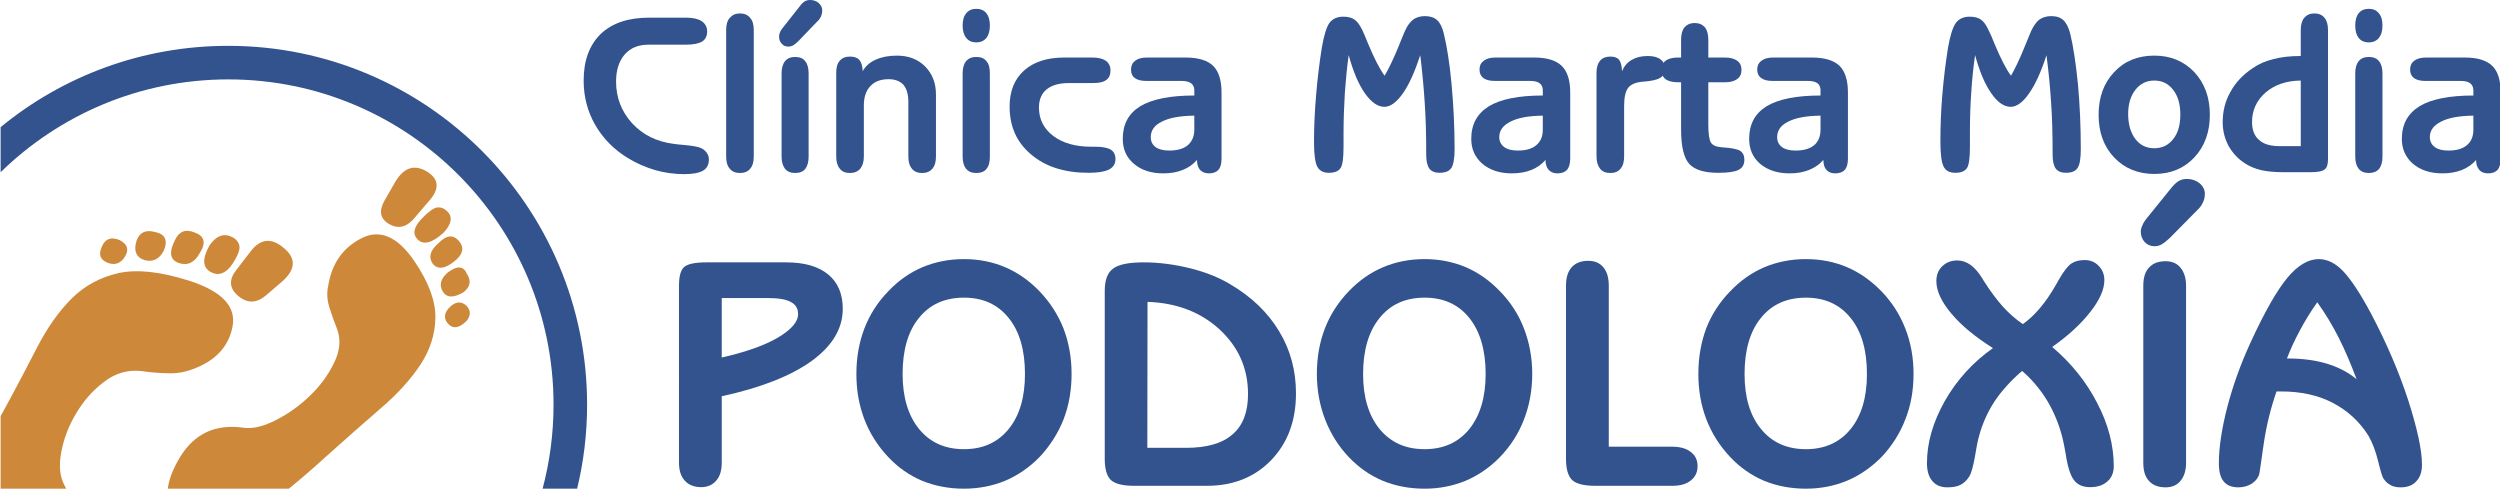<?xml version="1.0" encoding="utf-8"?>
<!-- Generator: Adobe Illustrator 15.0.0, SVG Export Plug-In . SVG Version: 6.00 Build 0)  -->
<!DOCTYPE svg PUBLIC "-//W3C//DTD SVG 1.1//EN" "http://www.w3.org/Graphics/SVG/1.1/DTD/svg11.dtd">
<svg version="1.1" id="Layer_1" xmlns="http://www.w3.org/2000/svg" xmlns:xlink="http://www.w3.org/1999/xlink" x="0px" y="0px"
	 width="369.496px" height="72.227px" viewBox="-49.748 -9.613 369.496 72.227"
	 enable-background="new -49.748 -9.613 369.496 72.227" xml:space="preserve">
<g>
	<path fill-rule="evenodd" clip-rule="evenodd" fill="#33538F" d="M35.551,62.613c0.964-3.969,1.474-8.136,1.474-12.416
		c0-29.281-23.754-53.036-53.036-53.036c-12.784,0-24.492,4.507-33.647,12.019v53.433l0,0V15.842
		c8.674-8.476,20.551-13.72,33.647-13.72c26.532,0,48.075,21.515,48.075,48.075c0,4.309-0.567,8.447-1.616,12.416H35.551z"/>
	<g>
		<defs>
			<path id="SVGID_1_" d="M30.449,62.613c1.049-3.969,1.616-8.107,1.616-12.416c0-26.561-21.543-48.075-48.075-48.075
				c-13.096,0-24.974,5.244-33.647,13.72v46.771H30.449L30.449,62.613z"/>
		</defs>
		<clipPath id="SVGID_2_">
			<use xlink:href="#SVGID_1_"  overflow="visible"/>
		</clipPath>
		<path clip-path="url(#SVGID_2_)" fill-rule="evenodd" clip-rule="evenodd" fill="#CD883A" d="M-8.188,32.112l-2.239,1.928
			c-1.417,1.19-2.778,1.219-4.11,0.085c-1.36-1.134-1.417-2.438-0.227-3.912l2.211-2.862c1.417-1.729,3.005-1.814,4.819-0.255
			C-5.919,28.626-6.062,30.327-8.188,32.112L-8.188,32.112z M-32.055,25.876c1.248,0.652,1.446,1.559,0.567,2.75
			c-0.68,0.822-1.53,0.992-2.551,0.511c-1.049-0.511-1.191-1.39-0.454-2.693C-33.982,25.593-33.161,25.423-32.055,25.876
			L-32.055,25.876z M-26.924,24.657c1.616,0.312,2.041,1.248,1.361,2.835c-0.652,1.19-1.56,1.645-2.75,1.36
			c-1.304-0.396-1.729-1.389-1.247-2.919C-29.107,24.743-28.229,24.317-26.924,24.657L-26.924,24.657z M-21,24.743
			c1.474,0.51,1.758,1.531,0.766,3.061c-0.766,1.418-1.814,1.899-3.118,1.446c-1.304-0.482-1.446-1.616-0.51-3.43
			C-23.268,24.572-22.304,24.204-21,24.743L-21,24.743z M-15.444,25.423c0.595,0.283,0.935,0.708,1.077,1.275
			c0.113,0.596-0.227,1.475-1.021,2.693c-0.964,1.417-2.013,1.813-3.175,1.219c-1.248-0.652-1.333-1.956-0.227-3.94
			C-17.797,25.225-16.663,24.799-15.444,25.423L-15.444,25.423z M-21.851,31.857c4.904,1.559,7.059,3.827,6.463,6.832
			c-0.567,2.976-2.58,5.102-6.038,6.32c-1.077,0.397-2.268,0.596-3.6,0.539c-1.304-0.028-2.664-0.142-3.997-0.34
			c-1.928-0.17-3.742,0.368-5.386,1.644c-1.644,1.247-3.033,2.835-4.11,4.678c-1.105,1.842-1.814,3.741-2.183,5.726
			s-0.199,3.6,0.482,4.848c2.069,3.77,1.616,7.114-1.446,9.978s-6.009,3.855-8.844,3.005c-4.733-1.502-6.548-4.394-5.414-8.617
			c1.134-4.252,3.373-9.383,6.747-15.449c1.786-3.26,3.401-6.35,4.904-9.27c1.502-2.919,3.203-5.329,5.103-7.228
			c1.899-1.899,4.224-3.146,6.917-3.771C-29.532,30.156-26.074,30.525-21.851,31.857L-21.851,31.857z M8.48,17.599
			c1.275-2.353,2.834-2.976,4.706-1.956c1.842,1.049,2.098,2.438,0.737,4.138l-2.324,2.721c-1.162,1.446-2.438,1.786-3.799,1.021
			c-1.36-0.765-1.587-1.927-0.737-3.458L8.48,17.599L8.48,17.599z M19.252,35.628c0.595,0.68,0.595,1.417-0.057,2.211
			c-1.077,1.049-1.956,1.19-2.665,0.453c-0.68-0.708-0.68-1.474-0.028-2.268C17.466,34.919,18.401,34.806,19.252,35.628
			L19.252,35.628z M19.28,30.894c0.652,1.021,0.482,1.899-0.539,2.693c-1.474,0.878-2.495,0.821-3.061-0.142
			c-0.539-0.936-0.312-1.843,0.708-2.75C17.835,29.59,18.77,29.675,19.28,30.894L19.28,30.894z M18.118,26.047
			c0.737,0.906,0.595,1.813-0.454,2.749c-1.531,1.332-2.693,1.503-3.458,0.567c-0.652-0.936-0.397-1.956,0.822-3.005
			C16.219,25.111,17.239,24.998,18.118,26.047L18.118,26.047z M16.361,21.625c0.822,0.822,0.652,1.871-0.567,3.175
			c-1.673,1.502-2.948,1.842-3.799,0.992c-0.793-0.766-0.624-1.786,0.511-3.005c1.021-1.077,1.786-1.644,2.324-1.729
			C15.397,20.973,15.879,21.171,16.361,21.625L16.361,21.625z M11.485,28.966c2.098,3.09,3.146,5.868,3.118,8.334
			c-0.029,2.466-0.766,4.763-2.183,6.945c-1.446,2.183-3.401,4.365-5.896,6.491c-2.494,2.154-5.131,4.479-7.909,6.973
			c-5.102,4.678-9.581,8.136-13.464,10.375c-3.855,2.211-6.945,1.616-9.298-1.842c-1.417-2.127-1.049-4.904,1.049-8.362
			c2.126-3.431,5.216-4.848,9.298-4.28c1.332,0.198,2.891-0.143,4.734-1.077c1.814-0.907,3.515-2.098,5.045-3.572
			c1.559-1.474,2.778-3.118,3.628-4.903c0.879-1.758,1.049-3.431,0.482-4.989c-0.425-1.077-0.822-2.154-1.162-3.26
			c-0.34-1.134-0.397-2.154-0.17-3.146c0.51-3.26,2.126-5.612,4.875-7.03C6.354,24.204,8.991,25.31,11.485,28.966L11.485,28.966z"/>
	</g>
	<path fill="#33538F" d="M46.068-3.009c-1.474,0-2.636,0.482-3.487,1.446c-0.85,0.992-1.275,2.325-1.275,3.997
		c0,2.381,0.793,4.422,2.353,6.151c1.587,1.729,3.657,2.75,6.151,3.062c0.368,0.057,0.907,0.113,1.587,0.17
		c1.275,0.113,2.098,0.284,2.466,0.454c0.368,0.17,0.652,0.425,0.85,0.708c0.227,0.312,0.312,0.624,0.312,0.992
		c0,0.737-0.284,1.304-0.879,1.645c-0.595,0.34-1.531,0.51-2.778,0.51c-1.417,0-2.863-0.198-4.28-0.595
		c-1.417-0.425-2.75-0.992-3.997-1.757c-2.098-1.275-3.713-2.92-4.875-4.932c-1.134-1.984-1.701-4.167-1.701-6.548
		c0-2.976,0.85-5.244,2.523-6.888c1.701-1.616,4.082-2.409,7.171-2.409h5.414c1.021,0,1.786,0.17,2.325,0.51
		c0.539,0.368,0.822,0.878,0.822,1.53c0,0.681-0.255,1.191-0.765,1.503c-0.482,0.283-1.275,0.453-2.381,0.453H46.068L46.068-3.009z"
		/>
	<path fill="#33538F" d="M57.576-5.163c0-0.793,0.17-1.417,0.539-1.814c0.368-0.425,0.85-0.652,1.502-0.652
		c0.652,0,1.163,0.227,1.502,0.652c0.369,0.397,0.539,1.021,0.539,1.814v18.681c0,0.793-0.17,1.389-0.539,1.814
		c-0.34,0.425-0.85,0.624-1.502,0.624c-0.652,0-1.134-0.198-1.502-0.624c-0.369-0.425-0.539-1.021-0.539-1.814V-5.163z"/>
	<path fill="#33538F" d="M65.769,1.243c0-0.793,0.17-1.389,0.51-1.814s0.851-0.624,1.502-0.624s1.162,0.198,1.474,0.624
		c0.34,0.397,0.51,1.021,0.51,1.814v12.274c0,0.822-0.17,1.417-0.51,1.842c-0.312,0.397-0.822,0.595-1.474,0.595
		s-1.162-0.198-1.502-0.624s-0.51-1.021-0.51-1.814V1.243z M68.518-8.763c0.227-0.312,0.454-0.511,0.68-0.652
		c0.227-0.142,0.511-0.198,0.794-0.198c0.482,0,0.907,0.142,1.275,0.454c0.34,0.312,0.511,0.68,0.511,1.105
		c0,0.283-0.057,0.567-0.17,0.85c-0.142,0.284-0.312,0.539-0.539,0.737l-2.778,2.891c-0.312,0.312-0.595,0.539-0.822,0.68
		c-0.227,0.114-0.454,0.17-0.708,0.17c-0.369,0-0.709-0.114-0.964-0.425C65.514-3.434,65.4-3.774,65.4-4.199
		c0-0.198,0.029-0.397,0.114-0.595c0.085-0.199,0.198-0.425,0.34-0.595L68.518-8.763L68.518-8.763z"/>
	<path fill="#33538F" d="M84.506,5.495c0-1.134-0.227-1.956-0.709-2.551c-0.51-0.567-1.247-0.851-2.211-0.851
		c-1.162,0-2.069,0.34-2.693,1.021c-0.652,0.68-0.964,1.644-0.964,2.863v7.541c0,0.793-0.198,1.389-0.539,1.814
		c-0.369,0.425-0.879,0.624-1.531,0.624s-1.134-0.198-1.474-0.624c-0.368-0.425-0.539-1.049-0.539-1.814V1.102
		c0-0.766,0.17-1.36,0.539-1.757c0.34-0.397,0.822-0.595,1.474-0.595s1.134,0.17,1.417,0.51c0.283,0.34,0.454,0.907,0.482,1.645
		c0.397-0.709,1.021-1.304,1.927-1.701c0.879-0.396,1.928-0.595,3.146-0.595c1.701,0,3.09,0.539,4.139,1.587
		c1.077,1.077,1.616,2.466,1.616,4.167v9.156c0,0.793-0.17,1.389-0.539,1.814c-0.368,0.425-0.851,0.624-1.502,0.624
		s-1.162-0.198-1.502-0.624c-0.368-0.425-0.538-1.021-0.538-1.814V5.495L84.506,5.495z"/>
	<path fill="#33538F" d="M96.553-5.843c0,0.793-0.17,1.389-0.51,1.842c-0.369,0.425-0.85,0.652-1.502,0.652
		c-0.652,0-1.134-0.227-1.474-0.652c-0.369-0.453-0.539-1.049-0.539-1.842s0.17-1.389,0.539-1.814
		c0.34-0.425,0.822-0.652,1.474-0.652c0.652,0,1.162,0.227,1.502,0.652C96.383-7.232,96.553-6.637,96.553-5.843L96.553-5.843z
		 M92.527,1.243c0-0.793,0.17-1.389,0.511-1.814c0.368-0.425,0.85-0.624,1.502-0.624c0.681,0,1.191,0.198,1.502,0.624
		c0.369,0.397,0.51,1.021,0.51,1.814v12.274c0,0.822-0.142,1.417-0.51,1.842c-0.312,0.397-0.822,0.595-1.502,0.595
		c-0.652,0-1.134-0.198-1.502-0.624c-0.34-0.425-0.511-1.021-0.511-1.814V1.243z"/>
	<path fill="#33538F" d="M108.288,2.661c-1.474,0-2.579,0.312-3.345,0.936s-1.134,1.531-1.134,2.693
		c0,1.729,0.708,3.118,2.126,4.195c1.389,1.049,3.26,1.587,5.612,1.587h0.596c1.021,0,1.786,0.142,2.268,0.425
		c0.454,0.283,0.708,0.737,0.708,1.389c0,0.709-0.312,1.219-0.963,1.559c-0.624,0.312-1.616,0.482-2.977,0.482
		c-3.543,0-6.378-0.879-8.504-2.693c-2.154-1.786-3.203-4.139-3.203-7.115c0-2.24,0.708-4.025,2.126-5.301
		c1.417-1.276,3.401-1.928,5.924-1.928h4.167c0.907,0,1.559,0.17,2.012,0.482c0.454,0.34,0.681,0.793,0.681,1.417
		c0,0.652-0.198,1.105-0.624,1.417c-0.397,0.312-1.021,0.454-1.871,0.454H108.288z"/>
	<path fill="#33538F" d="M126.77,4.503V3.738c0-0.454-0.17-0.822-0.482-1.049c-0.312-0.227-0.793-0.34-1.417-0.34h-5.216
		c-0.737,0-1.304-0.142-1.672-0.425c-0.397-0.284-0.567-0.709-0.567-1.248c0-0.567,0.198-0.992,0.595-1.304
		c0.397-0.312,0.992-0.482,1.729-0.482h5.754c1.871,0,3.231,0.425,4.053,1.219c0.822,0.822,1.247,2.126,1.247,3.94v9.779
		c0,0.737-0.142,1.304-0.453,1.644c-0.283,0.34-0.766,0.539-1.389,0.539c-0.567,0-1.021-0.17-1.333-0.51s-0.454-0.85-0.454-1.474
		c-0.567,0.652-1.247,1.134-2.098,1.474c-0.822,0.34-1.786,0.51-2.892,0.51c-1.786,0-3.26-0.482-4.337-1.417
		c-1.105-0.936-1.644-2.154-1.644-3.686c0-2.154,0.851-3.741,2.58-4.818C120.534,5.042,123.17,4.503,126.77,4.503L126.77,4.503z
		 M126.77,7.479c-2.098,0.028-3.685,0.312-4.791,0.879c-1.105,0.539-1.644,1.304-1.644,2.296c0,0.624,0.227,1.105,0.708,1.474
		c0.482,0.34,1.163,0.51,2.013,0.51c1.19,0,2.126-0.255,2.75-0.794c0.624-0.539,0.963-1.304,0.963-2.296V7.479L126.77,7.479z"/>
	<path fill="#33538F" d="M149.589-1.478c-0.255,1.786-0.425,3.6-0.566,5.528c-0.114,1.927-0.198,3.912-0.198,6.009V12.1
		c0,1.644-0.143,2.721-0.454,3.146c-0.312,0.454-0.879,0.68-1.701,0.68c-0.821,0-1.389-0.283-1.729-0.907
		c-0.312-0.595-0.482-1.842-0.482-3.685c0-2.268,0.114-4.563,0.313-6.917c0.198-2.381,0.481-4.705,0.851-7.03
		c0.312-1.786,0.68-3.005,1.133-3.628c0.454-0.595,1.135-0.907,2.041-0.907c0.681,0,1.248,0.142,1.645,0.425
		c0.425,0.284,0.794,0.822,1.162,1.559c0.198,0.425,0.482,1.077,0.851,2.013c0.879,2.098,1.673,3.685,2.438,4.734
		c0.652-1.105,1.275-2.438,1.928-3.997c0.624-1.56,0.992-2.438,1.077-2.608c0.34-0.793,0.766-1.332,1.219-1.701
		c0.454-0.312,1.021-0.51,1.701-0.51c0.793,0,1.417,0.199,1.842,0.596c0.426,0.396,0.766,1.049,0.992,2.012
		c0.454,1.871,0.851,4.337,1.135,7.398c0.283,3.09,0.453,6.293,0.453,9.638c0,1.389-0.17,2.324-0.482,2.806
		c-0.34,0.482-0.906,0.708-1.729,0.708c-0.681,0-1.19-0.198-1.502-0.595c-0.313-0.425-0.482-1.105-0.482-2.041
		c0-2.919-0.057-5.499-0.227-7.795c-0.142-2.268-0.369-4.592-0.652-6.945c-0.794,2.381-1.615,4.28-2.551,5.613
		c-0.936,1.332-1.843,2.013-2.75,2.013c-0.992,0-1.956-0.681-2.891-2.013c-0.936-1.333-1.729-3.203-2.382-5.613V-1.478z"/>
	<path fill="#33538F" d="M178.275,4.503V3.738c0-0.454-0.142-0.822-0.481-1.049c-0.283-0.227-0.766-0.34-1.39-0.34h-5.215
		c-0.737,0-1.305-0.142-1.701-0.425c-0.368-0.284-0.566-0.709-0.566-1.248c0-0.567,0.198-0.992,0.623-1.304
		c0.396-0.312,0.964-0.482,1.729-0.482h5.754c1.871,0,3.203,0.425,4.025,1.219c0.851,0.822,1.275,2.126,1.275,3.94v9.779
		c0,0.737-0.17,1.304-0.453,1.644c-0.313,0.34-0.766,0.539-1.418,0.539c-0.566,0-0.992-0.17-1.304-0.51s-0.481-0.85-0.481-1.474
		c-0.539,0.652-1.247,1.134-2.069,1.474c-0.851,0.34-1.814,0.51-2.892,0.51c-1.814,0-3.26-0.482-4.365-1.417
		c-1.077-0.936-1.645-2.154-1.645-3.686c0-2.154,0.879-3.741,2.608-4.818C172.039,5.042,174.704,4.503,178.275,4.503L178.275,4.503z
		 M178.275,7.479c-2.069,0.028-3.685,0.312-4.762,0.879c-1.105,0.539-1.673,1.304-1.673,2.296c0,0.624,0.255,1.105,0.737,1.474
		c0.453,0.34,1.134,0.51,2.013,0.51c1.19,0,2.098-0.255,2.721-0.794c0.652-0.539,0.964-1.304,0.964-2.296V7.479L178.275,7.479z"/>
	<path fill="#33538F" d="M190.295,13.518c0,0.793-0.17,1.389-0.539,1.814c-0.34,0.425-0.851,0.624-1.502,0.624
		c-0.652,0-1.162-0.198-1.503-0.624c-0.34-0.425-0.538-1.021-0.538-1.814V1.102c0-0.794,0.198-1.36,0.538-1.757
		c0.341-0.397,0.851-0.595,1.503-0.595c0.595,0,1.021,0.142,1.304,0.481c0.255,0.34,0.396,0.907,0.425,1.673
		c0.313-0.737,0.794-1.304,1.446-1.673c0.623-0.368,1.417-0.566,2.381-0.566c0.822,0,1.445,0.17,1.871,0.51
		c0.425,0.312,0.651,0.794,0.651,1.389s-0.227,1.049-0.708,1.333c-0.454,0.283-1.304,0.481-2.58,0.566
		c-1.049,0.085-1.757,0.397-2.154,0.907c-0.396,0.51-0.595,1.417-0.595,2.693V13.518L190.295,13.518z"/>
	<path fill="#33538F" d="M202.738-1.109h2.467c0.793,0,1.389,0.17,1.813,0.482c0.426,0.312,0.624,0.765,0.624,1.332
		c0,0.595-0.198,1.049-0.624,1.361c-0.425,0.312-1.021,0.482-1.813,0.482h-2.467v6.264c0,1.389,0.143,2.296,0.397,2.665
		c0.255,0.396,0.794,0.624,1.615,0.68c1.446,0.085,2.353,0.284,2.722,0.539c0.396,0.283,0.595,0.708,0.595,1.304
		c0,0.709-0.283,1.219-0.878,1.502c-0.567,0.284-1.56,0.425-3.005,0.425c-2.069,0-3.487-0.454-4.28-1.332
		c-0.794-0.907-1.19-2.58-1.19-5.074V2.547h-0.454c-0.822,0-1.445-0.17-1.843-0.454c-0.396-0.312-0.595-0.766-0.595-1.389
		c0-0.595,0.198-1.049,0.595-1.332c0.397-0.312,1.021-0.482,1.843-0.482h0.454v-2.636c0-0.793,0.17-1.417,0.51-1.842
		c0.368-0.397,0.851-0.624,1.503-0.624c0.651,0,1.133,0.227,1.502,0.624c0.34,0.425,0.51,1.049,0.51,1.842V-1.109L202.738-1.109z"/>
	<path fill="#33538F" d="M219.321,4.503V3.738c0-0.454-0.142-0.822-0.453-1.049c-0.313-0.227-0.794-0.34-1.418-0.34h-5.216
		c-0.736,0-1.304-0.142-1.672-0.425c-0.397-0.284-0.596-0.709-0.596-1.248c0-0.567,0.198-0.992,0.624-1.304
		c0.396-0.312,0.964-0.482,1.729-0.482h5.754c1.871,0,3.203,0.425,4.054,1.219c0.821,0.822,1.247,2.126,1.247,3.94v9.779
		c0,0.737-0.142,1.304-0.453,1.644c-0.284,0.34-0.766,0.539-1.418,0.539c-0.566,0-0.992-0.17-1.304-0.51s-0.454-0.85-0.454-1.474
		c-0.566,0.652-1.275,1.134-2.098,1.474c-0.85,0.34-1.813,0.51-2.891,0.51c-1.814,0-3.26-0.482-4.365-1.417
		c-1.077-0.936-1.616-2.154-1.616-3.686c0-2.154,0.851-3.741,2.579-4.818C213.085,5.042,215.75,4.503,219.321,4.503L219.321,4.503z
		 M219.321,7.479c-2.069,0.028-3.656,0.312-4.763,0.879c-1.105,0.539-1.644,1.304-1.644,2.296c0,0.624,0.227,1.105,0.709,1.474
		c0.481,0.34,1.134,0.51,2.013,0.51c1.19,0,2.098-0.255,2.749-0.794c0.624-0.539,0.936-1.304,0.936-2.296V7.479L219.321,7.479z"/>
	<path fill="#33538F" d="M242.169-1.478c-0.256,1.786-0.454,3.6-0.567,5.528c-0.142,1.927-0.198,3.912-0.198,6.009V12.1
		c0,1.644-0.142,2.721-0.454,3.146c-0.312,0.454-0.878,0.68-1.7,0.68s-1.417-0.283-1.729-0.907
		c-0.312-0.595-0.481-1.842-0.481-3.685c0-2.268,0.085-4.563,0.283-6.917c0.198-2.381,0.481-4.705,0.851-7.03
		c0.312-1.786,0.709-3.005,1.162-3.628c0.453-0.595,1.134-0.907,2.041-0.907c0.68,0,1.247,0.142,1.644,0.425
		c0.426,0.284,0.794,0.822,1.134,1.559c0.228,0.425,0.511,1.077,0.879,2.013c0.879,2.098,1.673,3.685,2.438,4.734
		c0.623-1.105,1.275-2.438,1.898-3.997c0.652-1.56,1.021-2.438,1.077-2.608c0.369-0.793,0.766-1.332,1.22-1.701
		c0.481-0.312,1.049-0.51,1.729-0.51c0.794,0,1.39,0.199,1.814,0.596c0.425,0.396,0.766,1.049,1.021,2.012
		c0.453,1.871,0.822,4.337,1.134,7.398c0.283,3.09,0.425,6.293,0.425,9.638c0,1.389-0.142,2.324-0.481,2.806
		c-0.312,0.482-0.879,0.708-1.701,0.708c-0.708,0-1.19-0.198-1.502-0.595c-0.312-0.425-0.481-1.105-0.481-2.041
		c0-2.919-0.058-5.499-0.228-7.795c-0.142-2.268-0.368-4.592-0.68-6.945c-0.766,2.381-1.616,4.28-2.552,5.613
		c-0.907,1.332-1.842,2.013-2.721,2.013c-1.021,0-1.984-0.681-2.892-2.013c-0.936-1.333-1.729-3.203-2.381-5.613V-1.478z"/>
	<path fill="#33538F" d="M276.864,7.366c0,2.551-0.765,4.649-2.296,6.293c-1.53,1.616-3.486,2.438-5.896,2.438
		c-2.438,0-4.423-0.822-5.953-2.438s-2.296-3.713-2.296-6.293c0-2.608,0.766-4.706,2.296-6.321c1.53-1.644,3.515-2.438,5.953-2.438
		c2.381,0,4.365,0.822,5.896,2.438C276.1,2.689,276.864,4.787,276.864,7.366L276.864,7.366z M268.645,2.292
		c-1.134,0-2.069,0.454-2.778,1.361c-0.709,0.907-1.077,2.098-1.077,3.572c0,1.53,0.368,2.778,1.049,3.685
		c0.709,0.936,1.645,1.389,2.807,1.389s2.098-0.454,2.806-1.361c0.709-0.878,1.049-2.097,1.049-3.628
		c0-1.502-0.34-2.721-1.049-3.628C270.742,2.746,269.807,2.292,268.645,2.292L268.645,2.292z"/>
	<path fill="#33538F" d="M287.778,15.842c-1.333,0-2.467-0.113-3.345-0.312c-0.907-0.227-1.701-0.539-2.41-1.021
		c-1.021-0.652-1.814-1.531-2.409-2.58c-0.567-1.077-0.851-2.239-0.851-3.486c0-1.616,0.369-3.118,1.134-4.45
		c0.737-1.389,1.843-2.551,3.316-3.543c0.851-0.595,1.871-1.049,3.062-1.333c1.19-0.312,2.523-0.453,4.025-0.453v-3.855
		c0-0.765,0.17-1.389,0.511-1.786c0.368-0.425,0.85-0.652,1.502-0.652s1.162,0.227,1.502,0.652c0.341,0.397,0.511,1.021,0.511,1.786
		v19.105c0,0.737-0.142,1.247-0.482,1.502c-0.34,0.284-1.049,0.425-2.098,0.425H287.778L287.778,15.842z M287.183,11.986h3.118
		V2.292c-2.098,0.028-3.826,0.596-5.188,1.758c-1.332,1.162-2.013,2.636-2.013,4.365c0,1.162,0.341,2.069,1.049,2.665
		C284.83,11.703,285.851,11.986,287.183,11.986L287.183,11.986z"/>
	<path fill="#33538F" d="M302.377-5.843c0,0.793-0.171,1.389-0.539,1.842c-0.34,0.425-0.851,0.652-1.474,0.652
		c-0.652,0-1.163-0.227-1.503-0.652c-0.34-0.453-0.51-1.049-0.51-1.842s0.17-1.389,0.51-1.814c0.34-0.425,0.851-0.652,1.503-0.652
		c0.651,0,1.134,0.227,1.474,0.652C302.206-7.232,302.377-6.637,302.377-5.843L302.377-5.843z M298.352,1.243
		c0-0.793,0.17-1.389,0.51-1.814s0.851-0.624,1.503-0.624c0.651,0,1.162,0.198,1.502,0.624c0.34,0.397,0.511,1.021,0.511,1.814
		v12.274c0,0.822-0.171,1.417-0.511,1.842c-0.34,0.397-0.851,0.595-1.502,0.595c-0.652,0-1.163-0.198-1.503-0.624
		s-0.51-1.021-0.51-1.814V1.243z"/>
	<path fill="#33538F" d="M315.813,4.503V3.738c0-0.454-0.17-0.822-0.481-1.049c-0.313-0.227-0.766-0.34-1.39-0.34h-5.244
		c-0.708,0-1.275-0.142-1.672-0.425c-0.369-0.284-0.567-0.709-0.567-1.248c0-0.567,0.198-0.992,0.596-1.304
		c0.425-0.312,0.992-0.482,1.758-0.482h5.754c1.871,0,3.203,0.425,4.025,1.219c0.851,0.822,1.247,2.126,1.247,3.94v9.779
		c0,0.737-0.142,1.304-0.425,1.644c-0.313,0.34-0.766,0.539-1.418,0.539c-0.566,0-1.021-0.17-1.304-0.51
		c-0.312-0.34-0.482-0.85-0.482-1.474c-0.538,0.652-1.247,1.134-2.068,1.474c-0.851,0.34-1.814,0.51-2.892,0.51
		c-1.814,0-3.26-0.482-4.365-1.417c-1.077-0.936-1.645-2.154-1.645-3.686c0-2.154,0.879-3.741,2.608-4.818
		C309.576,5.042,312.241,4.503,315.813,4.503L315.813,4.503z M315.813,7.479c-2.069,0.028-3.685,0.312-4.762,0.879
		c-1.105,0.539-1.673,1.304-1.673,2.296c0,0.624,0.255,1.105,0.737,1.474c0.453,0.34,1.134,0.51,2.013,0.51
		c1.19,0,2.098-0.255,2.721-0.794c0.652-0.539,0.964-1.304,0.964-2.296V7.479L315.813,7.479z"/>
	<path fill="#33538F" d="M56.924,43.225c3.43-0.766,6.18-1.729,8.221-2.892c2.013-1.19,3.062-2.353,3.062-3.515
		c0-0.851-0.369-1.446-1.106-1.814c-0.708-0.396-1.871-0.566-3.43-0.566h-6.747V43.225L56.924,43.225z M66.449,29.164
		c2.693,0,4.762,0.596,6.208,1.786s2.154,2.892,2.154,5.074c0,2.92-1.531,5.471-4.592,7.71c-3.089,2.211-7.512,3.969-13.294,5.216
		v9.808c0,1.135-0.255,2.013-0.793,2.637c-0.539,0.652-1.304,0.992-2.239,0.992c-1.077,0-1.871-0.34-2.438-0.964
		s-0.85-1.502-0.85-2.665V32.68c0-1.418,0.227-2.324,0.737-2.807c0.482-0.453,1.587-0.709,3.288-0.709H66.449L66.449,29.164z"/>
	<path fill="#33538F" d="M83.655,45.662c0,3.43,0.822,6.151,2.438,8.136c1.616,1.984,3.827,2.977,6.633,2.977
		s4.989-0.992,6.605-2.977c1.615-1.984,2.409-4.706,2.409-8.136c0-3.515-0.794-6.293-2.409-8.277
		c-1.616-2.013-3.799-3.004-6.605-3.004c-2.834,0-5.045,0.991-6.662,3.004C84.449,39.369,83.655,42.147,83.655,45.662L83.655,45.662
		z M92.726,62.613c-2.239,0-4.28-0.396-6.18-1.162c-1.871-0.794-3.543-1.956-4.989-3.486c-1.559-1.645-2.75-3.516-3.543-5.584
		c-0.793-2.07-1.19-4.31-1.19-6.719c0-2.438,0.397-4.677,1.19-6.746c0.794-2.041,1.956-3.884,3.543-5.5
		c1.474-1.559,3.175-2.749,5.046-3.543c1.899-0.793,3.94-1.19,6.123-1.19s4.195,0.397,6.066,1.19
		c1.871,0.794,3.572,1.984,5.074,3.543c1.559,1.616,2.75,3.459,3.572,5.528c0.793,2.069,1.19,4.309,1.19,6.718
		s-0.397,4.678-1.19,6.719c-0.822,2.068-2.013,3.939-3.572,5.584c-1.502,1.53-3.203,2.692-5.074,3.486
		C96.921,62.217,94.88,62.613,92.726,62.613L92.726,62.613z"/>
	<path fill="#33538F" d="M113.532,58.248V33.359c0-1.559,0.397-2.664,1.219-3.26c0.794-0.623,2.325-0.936,4.536-0.936
		c2.296,0,4.592,0.313,6.888,0.879c2.268,0.567,4.252,1.361,5.896,2.354c3.176,1.87,5.557,4.166,7.229,6.944
		c1.673,2.75,2.495,5.812,2.495,9.185c0,4.054-1.219,7.313-3.657,9.864c-2.438,2.522-5.612,3.799-9.496,3.799h-10.8
		c-1.644,0-2.778-0.284-3.401-0.851C113.844,60.771,113.532,59.722,113.532,58.248L113.532,58.248z M119.854,35.004l-0.028,21.571
		h5.698c3.09,0,5.385-0.651,6.888-1.983c1.53-1.305,2.296-3.289,2.296-5.953c0-3.771-1.389-6.945-4.195-9.553
		C127.706,36.506,124.134,35.146,119.854,35.004L119.854,35.004z"/>
	<path fill="#33538F" d="M151.715,45.662c0,3.43,0.822,6.151,2.438,8.136c1.645,1.984,3.827,2.977,6.662,2.977
		c2.777,0,4.988-0.992,6.604-2.977c1.587-1.984,2.409-4.706,2.409-8.136c0-3.515-0.822-6.293-2.409-8.277
		c-1.616-2.013-3.827-3.004-6.604-3.004c-2.835,0-5.046,0.991-6.662,3.004C152.537,39.369,151.715,42.147,151.715,45.662
		L151.715,45.662z M160.814,62.613c-2.268,0-4.309-0.396-6.18-1.162c-1.899-0.794-3.543-1.956-5.018-3.486
		c-1.559-1.645-2.721-3.516-3.515-5.584c-0.794-2.07-1.219-4.31-1.219-6.719c0-2.438,0.396-4.677,1.19-6.746
		c0.794-2.041,1.984-3.884,3.543-5.5c1.503-1.559,3.175-2.749,5.074-3.543c1.871-0.793,3.912-1.19,6.123-1.19
		c2.154,0,4.195,0.397,6.066,1.19c1.87,0.794,3.543,1.984,5.045,3.543c1.588,1.616,2.778,3.459,3.572,5.528
		c0.793,2.069,1.219,4.309,1.219,6.718s-0.426,4.678-1.219,6.719c-0.794,2.068-1.984,3.939-3.572,5.584
		c-1.502,1.53-3.203,2.692-5.074,3.486C164.981,62.217,162.969,62.613,160.814,62.613L160.814,62.613z"/>
	<path fill="#33538F" d="M181.705,32.595c0-1.19,0.284-2.098,0.851-2.722c0.567-0.623,1.39-0.936,2.438-0.936
		c0.963,0,1.7,0.313,2.239,0.964c0.538,0.652,0.794,1.56,0.794,2.693v23.811h9.325c1.19,0,2.126,0.255,2.778,0.766
		c0.681,0.511,1.021,1.219,1.021,2.098c0,0.907-0.34,1.616-0.992,2.126c-0.652,0.539-1.587,0.794-2.75,0.794h-11.366
		c-1.673,0-2.807-0.284-3.431-0.851c-0.595-0.596-0.907-1.616-0.907-3.09V32.595z"/>
	<path fill="#33538F" d="M208.096,45.662c0,3.43,0.794,6.151,2.438,8.136c1.615,1.984,3.826,2.977,6.633,2.977
		c2.778,0,4.989-0.992,6.604-2.977c1.616-1.984,2.41-4.706,2.41-8.136c0-3.515-0.794-6.293-2.41-8.277
		c-1.615-2.013-3.826-3.004-6.604-3.004c-2.835,0-5.046,0.991-6.661,3.004C208.89,39.369,208.096,42.147,208.096,45.662
		L208.096,45.662z M217.167,62.613c-2.239,0-4.309-0.396-6.18-1.162c-1.871-0.794-3.543-1.956-4.989-3.486
		c-1.559-1.645-2.749-3.516-3.543-5.584c-0.794-2.07-1.19-4.31-1.19-6.719c0-2.438,0.396-4.677,1.162-6.746
		c0.794-2.041,1.984-3.884,3.571-5.5c1.475-1.559,3.176-2.749,5.046-3.543c1.899-0.793,3.94-1.19,6.123-1.19s4.195,0.397,6.066,1.19
		c1.87,0.794,3.543,1.984,5.073,3.543c1.56,1.616,2.75,3.459,3.544,5.528c0.822,2.069,1.219,4.309,1.219,6.718
		s-0.396,4.678-1.219,6.719c-0.794,2.068-1.984,3.939-3.544,5.584c-1.53,1.53-3.203,2.692-5.102,3.486
		C221.334,62.217,219.321,62.613,217.167,62.613L217.167,62.613z"/>
	<path fill="#33538F" d="M249.113,45.209c-1.672,1.445-3.062,2.977-4.11,4.563c-1.021,1.587-1.785,3.288-2.268,5.131
		c-0.198,0.708-0.396,1.757-0.623,3.146c-0.256,1.36-0.511,2.296-0.794,2.749c-0.369,0.567-0.794,0.992-1.304,1.248
		c-0.482,0.255-1.134,0.368-1.956,0.368c-0.964,0-1.701-0.312-2.211-0.936c-0.539-0.624-0.794-1.502-0.794-2.636
		c0-3.005,0.879-6.066,2.636-9.185c1.758-3.09,4.139-5.726,7.115-7.823c-2.607-1.645-4.648-3.317-6.123-5.074
		c-1.502-1.786-2.239-3.373-2.239-4.819c0-0.907,0.284-1.644,0.879-2.211c0.596-0.567,1.332-0.851,2.211-0.851
		c1.39,0,2.608,0.879,3.686,2.637c0.113,0.17,0.198,0.312,0.255,0.425c0.964,1.503,1.899,2.75,2.807,3.771
		c0.906,0.992,1.898,1.871,2.947,2.579c1.786-1.275,3.43-3.231,4.904-5.839c0.17-0.284,0.283-0.511,0.368-0.652
		c0.737-1.304,1.39-2.126,1.899-2.466c0.51-0.341,1.162-0.511,1.956-0.511c0.851,0,1.53,0.283,2.069,0.851
		c0.566,0.567,0.851,1.275,0.851,2.126c0,1.332-0.681,2.92-2.069,4.677c-1.361,1.758-3.26,3.516-5.642,5.188
		c2.835,2.41,5.046,5.159,6.662,8.306c1.644,3.146,2.438,6.265,2.438,9.326c0,0.936-0.312,1.701-0.936,2.239
		c-0.624,0.567-1.474,0.851-2.522,0.851c-0.482,0-0.907-0.057-1.275-0.198c-0.341-0.113-0.652-0.313-0.907-0.567
		c-0.652-0.623-1.134-1.956-1.446-4.025c-0.198-1.162-0.368-2.041-0.538-2.664c-0.511-1.956-1.275-3.771-2.268-5.414
		C251.75,47.873,250.559,46.456,249.113,45.209L249.113,45.209z"/>
	<path fill="#33538F" d="M273.35,58.787c0,1.134-0.283,2.04-0.822,2.664c-0.51,0.652-1.275,0.964-2.211,0.964
		c-1.077,0-1.871-0.312-2.438-0.936c-0.596-0.624-0.851-1.53-0.851-2.692V32.623c0-1.162,0.255-2.069,0.851-2.693
		c0.566-0.623,1.36-0.936,2.438-0.936c0.936,0,1.701,0.313,2.211,0.964c0.539,0.652,0.822,1.531,0.822,2.665V58.787z M271.28,18.024
		c0.341-0.397,0.681-0.708,1.021-0.907c0.368-0.198,0.737-0.283,1.19-0.283c0.709,0,1.36,0.227,1.871,0.652s0.766,0.964,0.766,1.559
		c0,0.425-0.085,0.851-0.284,1.247c-0.17,0.397-0.425,0.766-0.765,1.077l-4.139,4.195c-0.454,0.425-0.851,0.737-1.19,0.936
		c-0.341,0.198-0.709,0.283-1.049,0.283c-0.567,0-1.049-0.198-1.446-0.595c-0.396-0.425-0.595-0.936-0.595-1.56
		c0-0.255,0.057-0.538,0.198-0.85c0.113-0.312,0.283-0.595,0.481-0.879L271.28,18.024z"/>
	<path fill="#33538F" d="M288.26,43.366c2.239,0,4.195,0.255,5.896,0.766c1.672,0.51,3.146,1.275,4.394,2.296
		c-0.822-2.183-1.673-4.224-2.637-6.123s-2.013-3.628-3.175-5.244c-0.963,1.36-1.813,2.75-2.551,4.139
		C289.45,40.56,288.799,41.949,288.26,43.366L288.26,43.366z M286.729,48.213c-0.879,2.523-1.531,5.159-1.928,7.938
		c-0.397,2.778-0.596,4.195-0.624,4.252c-0.142,0.567-0.51,1.049-1.077,1.445c-0.595,0.369-1.247,0.567-2.013,0.567
		c-0.992,0-1.7-0.283-2.183-0.879c-0.481-0.566-0.708-1.474-0.708-2.692c0-2.325,0.425-5.103,1.247-8.306
		c0.851-3.231,2.013-6.463,3.486-9.638c2.041-4.423,3.827-7.568,5.357-9.411c1.531-1.871,3.118-2.807,4.678-2.807
		c1.247,0,2.466,0.596,3.6,1.786c1.162,1.219,2.551,3.316,4.167,6.35c2.268,4.309,4.082,8.532,5.442,12.699
		c1.332,4.167,2.041,7.342,2.041,9.553c0,1.077-0.283,1.871-0.851,2.466c-0.538,0.596-1.304,0.879-2.296,0.879
		c-0.567,0-1.049-0.085-1.474-0.312c-0.426-0.228-0.766-0.539-1.077-0.992c-0.171-0.256-0.426-1.105-0.794-2.608
		c-0.369-1.502-0.851-2.721-1.418-3.713c-1.332-2.126-3.117-3.742-5.301-4.876c-2.182-1.134-4.733-1.672-7.597-1.672h-0.68V48.213z"
		/>
</g>
</svg>
